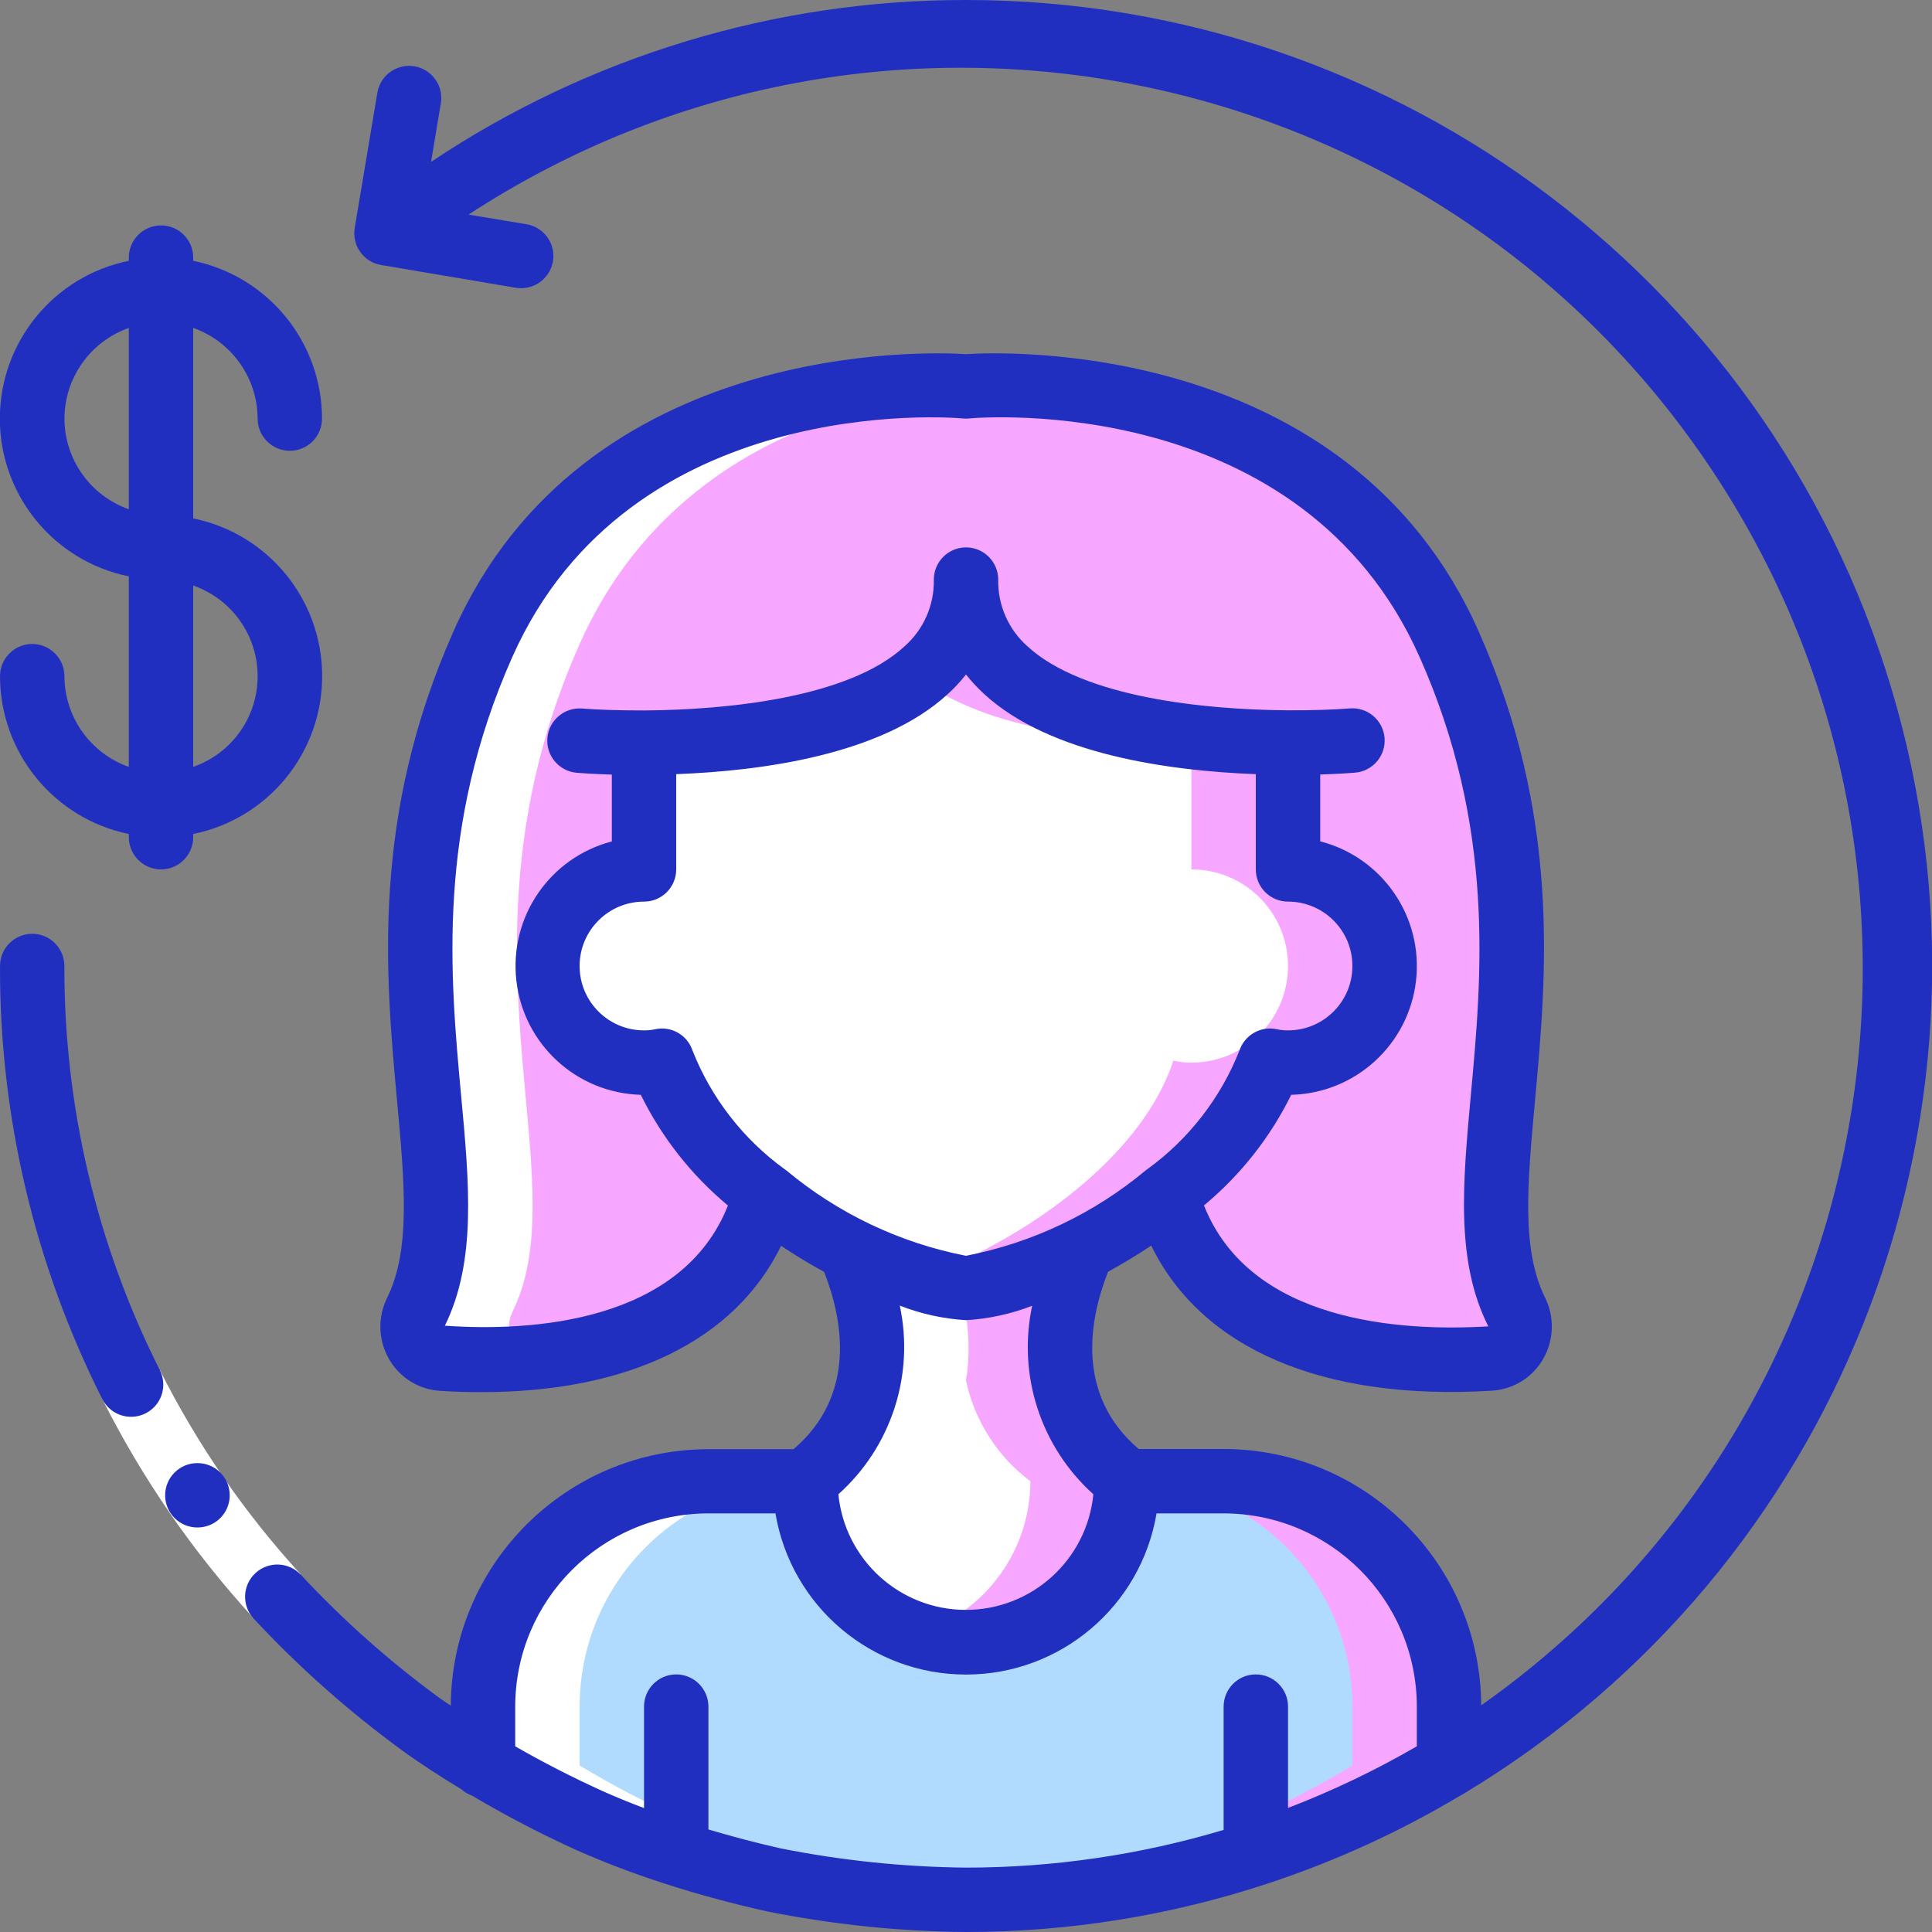 <?xml version="1.0" encoding="UTF-8"?> <svg xmlns="http://www.w3.org/2000/svg" width="40" height="40" viewBox="0 0 40 40" fill="none"><rect x="0" y="0" width="40" height="40" fill="#808080" stroke="none"/><g clip-path="url(#clip0_2400_1310)"><path d="M23.334 30.667C23.334 32.508 21.841 34 20 34C18.159 34 16.667 32.508 16.667 30.667C18.687 29.153 18.034 26.887 17.587 25.86C18.328 26.291 19.149 26.566 20 26.667C20.852 26.566 21.673 26.291 22.414 25.86C21.967 26.887 21.314 29.153 23.334 30.667Z" fill="white"></path><path d="M22.413 25.86C21.708 26.26 20.935 26.528 20.133 26.651C19.606 28.108 20.093 29.738 21.333 30.667C21.33 32.117 20.385 33.398 19 33.83C19.323 33.938 19.66 33.995 20 34C21.841 34 23.333 32.508 23.333 30.667C21.313 29.153 21.967 26.887 22.413 25.86Z" fill="#F7A7FF"></path><path d="M30 35.333V36.553C23.849 40.26 16.151 40.26 10 36.553V35.333C10 32.756 12.089 30.667 14.667 30.667H16.667C16.667 32.508 18.159 34 20 34C21.841 34 23.333 32.508 23.333 30.667H25.333C27.911 30.667 30 32.756 30 35.333Z" fill="#B0DBFF"></path><path d="M25.333 30.667H23.333C25.911 30.667 28 32.756 28 35.333V36.553C25.274 38.2 22.181 39.144 19 39.299C19.333 39.316 19.667 39.333 20 39.333C23.525 39.34 26.984 38.378 30 36.553V35.333C30 32.756 27.911 30.667 25.333 30.667Z" fill="#F7A7FF"></path><path d="M28.667 20C28.667 21.105 27.772 22 26.667 22C26.542 22 26.417 21.987 26.294 21.96C25.859 23.073 25.114 24.038 24.147 24.74C23.605 25.165 23.024 25.54 22.414 25.86C21.673 26.291 20.852 26.566 20.001 26.667C19.149 26.566 18.328 26.291 17.587 25.86C16.977 25.54 16.397 25.165 15.854 24.74C14.887 24.038 14.142 23.073 13.707 21.96C13.585 21.987 13.46 22 13.334 22C12.229 22 11.334 21.105 11.334 20C11.334 18.895 12.229 18 13.334 18V15.373C15.607 15.367 20.001 14.967 20.001 12C20.001 14.967 24.394 15.367 26.667 15.373V18C27.772 18 28.667 18.895 28.667 20Z" fill="white"></path><path d="M26.667 18V15.373C24.393 15.367 20 14.967 20 12C20.008 12.794 19.637 13.544 19 14.019C20.431 15.165 23.067 15.369 24.667 15.373V18C25.771 18 26.667 18.895 26.667 20C26.667 21.105 25.771 22 24.667 22C24.541 22 24.416 21.987 24.293 21.96C23.737 23.648 21.983 25.039 20.413 25.86C19.959 26.099 19.487 26.301 19 26.464C19.322 26.58 19.659 26.648 20 26.667C20.851 26.566 21.672 26.291 22.413 25.86C23.983 25.039 25.737 23.649 26.293 21.96C26.416 21.987 26.541 22 26.667 22C27.771 22 28.667 21.105 28.667 20C28.667 18.895 27.771 18 26.667 18Z" fill="#F7A7FF"></path><path d="M30.854 28.127C28.901 28.247 25.047 28.04 24.147 24.74C25.114 24.038 25.859 23.073 26.294 21.96C26.417 21.987 26.542 22 26.667 22C27.772 22 28.667 21.105 28.667 20C28.667 18.895 27.772 18 26.667 18V15.373C24.394 15.367 20.001 14.967 20.001 12C20.001 14.967 15.607 15.367 13.334 15.373V18C12.229 18 11.334 18.895 11.334 20C11.334 21.105 12.229 22 13.334 22C13.46 22 13.585 21.987 13.707 21.96C14.142 23.073 14.887 24.038 15.854 24.74C14.954 28.04 11.101 28.247 9.147 28.127C8.925 28.108 8.727 27.979 8.62 27.783C8.513 27.587 8.511 27.351 8.614 27.153C10.001 24.327 7.214 19.6 10.001 13.333C12.667 7.333 20.001 8 20.001 8C20.001 8 27.334 7.333 30.001 13.333C32.787 19.6 30.001 24.327 31.387 27.153C31.491 27.351 31.489 27.587 31.381 27.783C31.274 27.979 31.076 28.108 30.854 28.127Z" fill="#F7A7FF"></path><path d="M31.387 27.153C30 24.327 32.787 19.6 30 13.333C27.333 7.333 20 8 20 8C19.667 7.977 19.333 7.971 19 7.983C21.098 8.042 25.94 8.698 28 13.333C30.787 19.6 28 24.327 29.387 27.153C29.478 27.33 29.486 27.538 29.409 27.72C29.332 27.903 29.177 28.042 28.987 28.099C29.607 28.156 30.231 28.165 30.853 28.127C31.076 28.108 31.273 27.979 31.381 27.783C31.488 27.587 31.49 27.351 31.387 27.153Z" fill="#F7A7FF"></path><path d="M17.588 25.86C18.035 26.887 18.688 29.153 16.668 30.667H17.389C18.702 30.681 19.825 29.727 20.023 28.429C20.091 27.848 20.043 27.259 19.883 26.696L17.588 25.86Z" fill="white"></path><path d="M9.147 28.127C9.769 28.165 10.393 28.156 11.014 28.099C10.824 28.042 10.669 27.903 10.592 27.72C10.514 27.538 10.523 27.33 10.614 27.153C12.001 24.327 9.214 19.6 12.001 13.333C14.061 8.698 18.903 8.042 21.001 7.983C20.667 7.971 20.334 7.977 20.001 8C20.001 8 12.667 7.333 10.001 13.333C7.214 19.6 10.001 24.327 8.614 27.153C8.511 27.351 8.513 27.587 8.62 27.783C8.727 27.979 8.925 28.108 9.147 28.127Z" fill="white"></path><path d="M21.001 39.302C17.82 39.143 14.728 38.199 12.001 36.553V35.333C12.001 32.756 14.09 30.667 16.668 30.667H14.668C12.09 30.667 10.001 32.756 10.001 35.333V36.553C13.31 38.549 17.142 39.506 21.001 39.302Z" fill="white"></path><path d="M6.225 32.594L5.242 33.494C3.997 32.136 2.946 30.612 2.118 28.966L3.31 28.366C4.083 29.903 5.063 31.325 6.225 32.594Z" fill="white"></path><path d="M4.089 31.625C3.721 31.627 3.421 31.33 3.419 30.962C3.417 30.594 3.714 30.294 4.082 30.292H4.089C4.457 30.292 4.756 30.59 4.756 30.959C4.756 31.327 4.457 31.625 4.089 31.625Z" fill="#212FC0"></path><path d="M2.714 29.333C2.945 29.333 3.16 29.213 3.281 29.017C3.403 28.82 3.413 28.574 3.309 28.367C2.002 25.773 1.325 22.906 1.333 20C1.333 19.632 1.035 19.333 0.667 19.333C0.299 19.333 9.24837e-05 19.632 9.24837e-05 20C-0.009 23.114 0.716 26.186 2.118 28.966C2.231 29.191 2.462 29.334 2.714 29.333Z" fill="#212FC0"></path><path d="M20 1.68143e-05C16.058 -0.005 12.203 1.161 8.925 3.351L9.125 2.151C9.169 1.915 9.082 1.673 8.897 1.519C8.712 1.364 8.459 1.322 8.234 1.407C8.009 1.492 7.847 1.692 7.811 1.93L7.344 4.719C7.315 4.893 7.356 5.072 7.458 5.216C7.561 5.36 7.716 5.458 7.891 5.487L10.68 5.958C10.717 5.964 10.754 5.966 10.791 5.967C11.138 5.966 11.426 5.7 11.455 5.355C11.483 5.01 11.243 4.7 10.902 4.643L9.701 4.443C18.219 -1.122 29.624 1.163 35.341 9.579C41.057 17.995 38.978 29.439 30.667 35.307C30.649 32.373 28.267 30.003 25.334 30H23.575C22.255 28.873 22.558 27.301 22.941 26.33C23.238 26.167 23.541 25.986 23.835 25.789C24.876 27.922 27.387 29.01 30.901 28.792C31.34 28.762 31.735 28.514 31.952 28.131C32.175 27.74 32.188 27.263 31.986 26.86C31.497 25.865 31.623 24.505 31.781 22.783C32.021 20.165 32.32 16.908 30.61 13.063C27.915 7 20.733 7.281 20 7.333C19.262 7.281 12.086 7 9.391 13.067C7.681 16.912 7.98 20.169 8.22 22.787C8.378 24.509 8.503 25.869 8.02 26.859C7.816 27.263 7.828 27.742 8.052 28.135C8.271 28.52 8.668 28.768 9.109 28.796C9.402 28.815 9.687 28.823 9.965 28.823C13.025 28.823 15.217 27.748 16.172 25.794C16.468 25.991 16.766 26.172 17.063 26.334C17.445 27.305 17.749 28.877 16.429 30.004H14.667C11.732 30.007 9.349 32.379 9.333 35.314C9.261 35.264 9.186 35.218 9.115 35.166C8.071 34.404 7.103 33.544 6.223 32.598C5.972 32.336 5.558 32.322 5.291 32.567C5.023 32.812 5.001 33.225 5.239 33.498C6.182 34.512 7.219 35.433 8.337 36.249C8.729 36.532 9.137 36.793 9.55 37.044C9.615 37.103 9.691 37.148 9.773 37.177C10.472 37.591 11.194 37.967 11.934 38.304C12.516 38.561 13.111 38.788 13.717 38.983C13.741 38.992 13.765 39.001 13.789 39.007C14.476 39.229 15.174 39.415 15.878 39.573C17.235 39.845 18.616 39.988 20 40C22.119 40 24.224 39.663 26.236 39C26.247 38.996 26.259 38.993 26.27 38.989C27.655 38.531 28.986 37.922 30.239 37.173C30.274 37.156 30.308 37.137 30.34 37.115C38.026 32.474 41.678 23.279 39.268 14.63C36.858 5.98 28.979 -0.002 20 1.68143e-05ZM9.211 27.447C9.865 26.114 9.718 24.514 9.545 22.661C9.318 20.197 9.037 17.132 10.606 13.604C13.042 8.123 19.657 8.638 19.939 8.664C19.979 8.668 20.019 8.668 20.058 8.664C20.338 8.637 26.953 8.121 29.392 13.604C30.96 17.132 30.68 20.197 30.453 22.661C30.283 24.514 30.136 26.115 30.814 27.461C28.988 27.571 25.886 27.375 24.927 24.957C25.683 24.329 26.299 23.549 26.733 22.667C28.064 22.634 29.166 21.625 29.317 20.304C29.468 18.982 28.622 17.751 27.334 17.419V16.035C27.743 16.023 28.009 16.001 28.055 15.997C28.423 15.967 28.696 15.644 28.666 15.277C28.635 14.909 28.312 14.636 27.945 14.667C27.636 14.691 27.193 14.709 26.678 14.706C26.674 14.706 26.67 14.706 26.666 14.706C26.661 14.706 26.657 14.706 26.653 14.706C24.936 14.694 22.425 14.439 21.277 13.385C20.88 13.036 20.656 12.529 20.667 12C20.667 11.632 20.368 11.333 20 11.333C19.632 11.333 19.334 11.632 19.334 12C19.345 12.53 19.12 13.038 18.721 13.387C17.575 14.444 15.065 14.697 13.348 14.709C13.343 14.709 13.339 14.709 13.334 14.709C13.328 14.709 13.324 14.709 13.319 14.709C12.807 14.709 12.364 14.695 12.052 14.669C11.685 14.64 11.363 14.914 11.333 15.281C11.303 15.649 11.577 15.97 11.945 16C11.991 16.004 12.261 16.025 12.667 16.037V17.421C11.382 17.756 10.54 18.985 10.691 20.304C10.841 21.623 11.94 22.63 13.267 22.667C13.701 23.549 14.315 24.33 15.071 24.959C14.115 27.376 11.016 27.575 9.211 27.447ZM16.278 24.231L16.242 24.205C15.387 23.584 14.726 22.733 14.338 21.751C14.23 21.426 13.894 21.235 13.56 21.31C13.486 21.326 13.41 21.334 13.334 21.333C12.597 21.333 12 20.736 12 20C12 19.264 12.597 18.667 13.334 18.667C13.702 18.667 14 18.368 14 18V16.028C15.775 15.961 18.257 15.628 19.624 14.369C19.76 14.245 19.886 14.11 20 13.965C20.115 14.11 20.24 14.245 20.376 14.369C21.744 15.627 24.226 15.961 26 16.028V18C26 18.368 26.299 18.667 26.667 18.667C27.403 18.667 28 19.264 28 20C28 20.736 27.403 21.333 26.667 21.333C26.59 21.334 26.514 21.326 26.439 21.31C26.105 21.235 25.769 21.426 25.661 21.751C25.272 22.733 24.612 23.584 23.757 24.205L23.721 24.231C22.649 25.125 21.369 25.733 20 26C18.631 25.733 17.351 25.125 16.279 24.231H16.278ZM18.629 27.031C19.067 27.203 19.53 27.304 20 27.333C20.47 27.305 20.932 27.204 21.37 27.035C21.063 28.468 21.546 29.957 22.637 30.937C22.504 32.295 21.362 33.331 19.997 33.331C18.633 33.331 17.491 32.295 17.358 30.937C18.451 29.958 18.936 28.47 18.63 27.035L18.629 27.031ZM29.334 36.155C28.48 36.651 27.588 37.078 26.667 37.431V35.333C26.667 34.965 26.368 34.667 26 34.667C25.632 34.667 25.334 34.965 25.334 35.333V37.886C23.603 38.404 21.806 38.667 20 38.667C18.708 38.654 17.42 38.52 16.153 38.267C15.653 38.154 15.158 38.023 14.667 37.877V35.333C14.667 34.965 14.368 34.667 14 34.667C13.632 34.667 13.334 34.965 13.334 35.333V37.434C13.043 37.325 12.756 37.208 12.473 37.081C11.857 36.801 11.254 36.493 10.667 36.156V35.333C10.669 33.125 12.459 31.336 14.667 31.333H16.055C16.379 33.26 18.047 34.67 20 34.67C21.953 34.67 23.621 33.26 23.945 31.333H25.334C27.542 31.336 29.331 33.125 29.334 35.333V36.155Z" fill="#212FC0"></path><path d="M1.334 14C1.334 13.632 1.035 13.333 0.667 13.333C0.299 13.333 0 13.632 0 14C0.002 15.583 1.116 16.948 2.667 17.267V17.333C2.667 17.701 2.966 18 3.334 18C3.702 18 4 17.701 4 17.333V17.267C5.554 16.951 6.67 15.585 6.67 14C6.67 12.415 5.554 11.049 4 10.733V6.789C4.797 7.071 5.33 7.822 5.334 8.667C5.334 9.035 5.632 9.333 6 9.333C6.369 9.333 6.667 9.035 6.667 8.667C6.665 7.083 5.551 5.719 4 5.4V5.333C4 4.965 3.702 4.667 3.334 4.667C2.966 4.667 2.667 4.965 2.667 5.333V5.4C1.114 5.715 -0.003 7.081 -0.003 8.667C-0.003 10.252 1.114 11.618 2.667 11.933V15.878C1.871 15.596 1.337 14.845 1.334 14ZM4 12.123C4.799 12.401 5.334 13.154 5.334 14C5.334 14.846 4.799 15.599 4 15.877V12.123ZM1.334 8.667C1.337 7.822 1.871 7.071 2.667 6.789V10.544C1.871 10.262 1.337 9.511 1.334 8.667Z" fill="#212FC0"></path></g><defs><clipPath id="clip0_2400_1310"><rect width="40" height="40" fill="white"></rect></clipPath></defs></svg> 